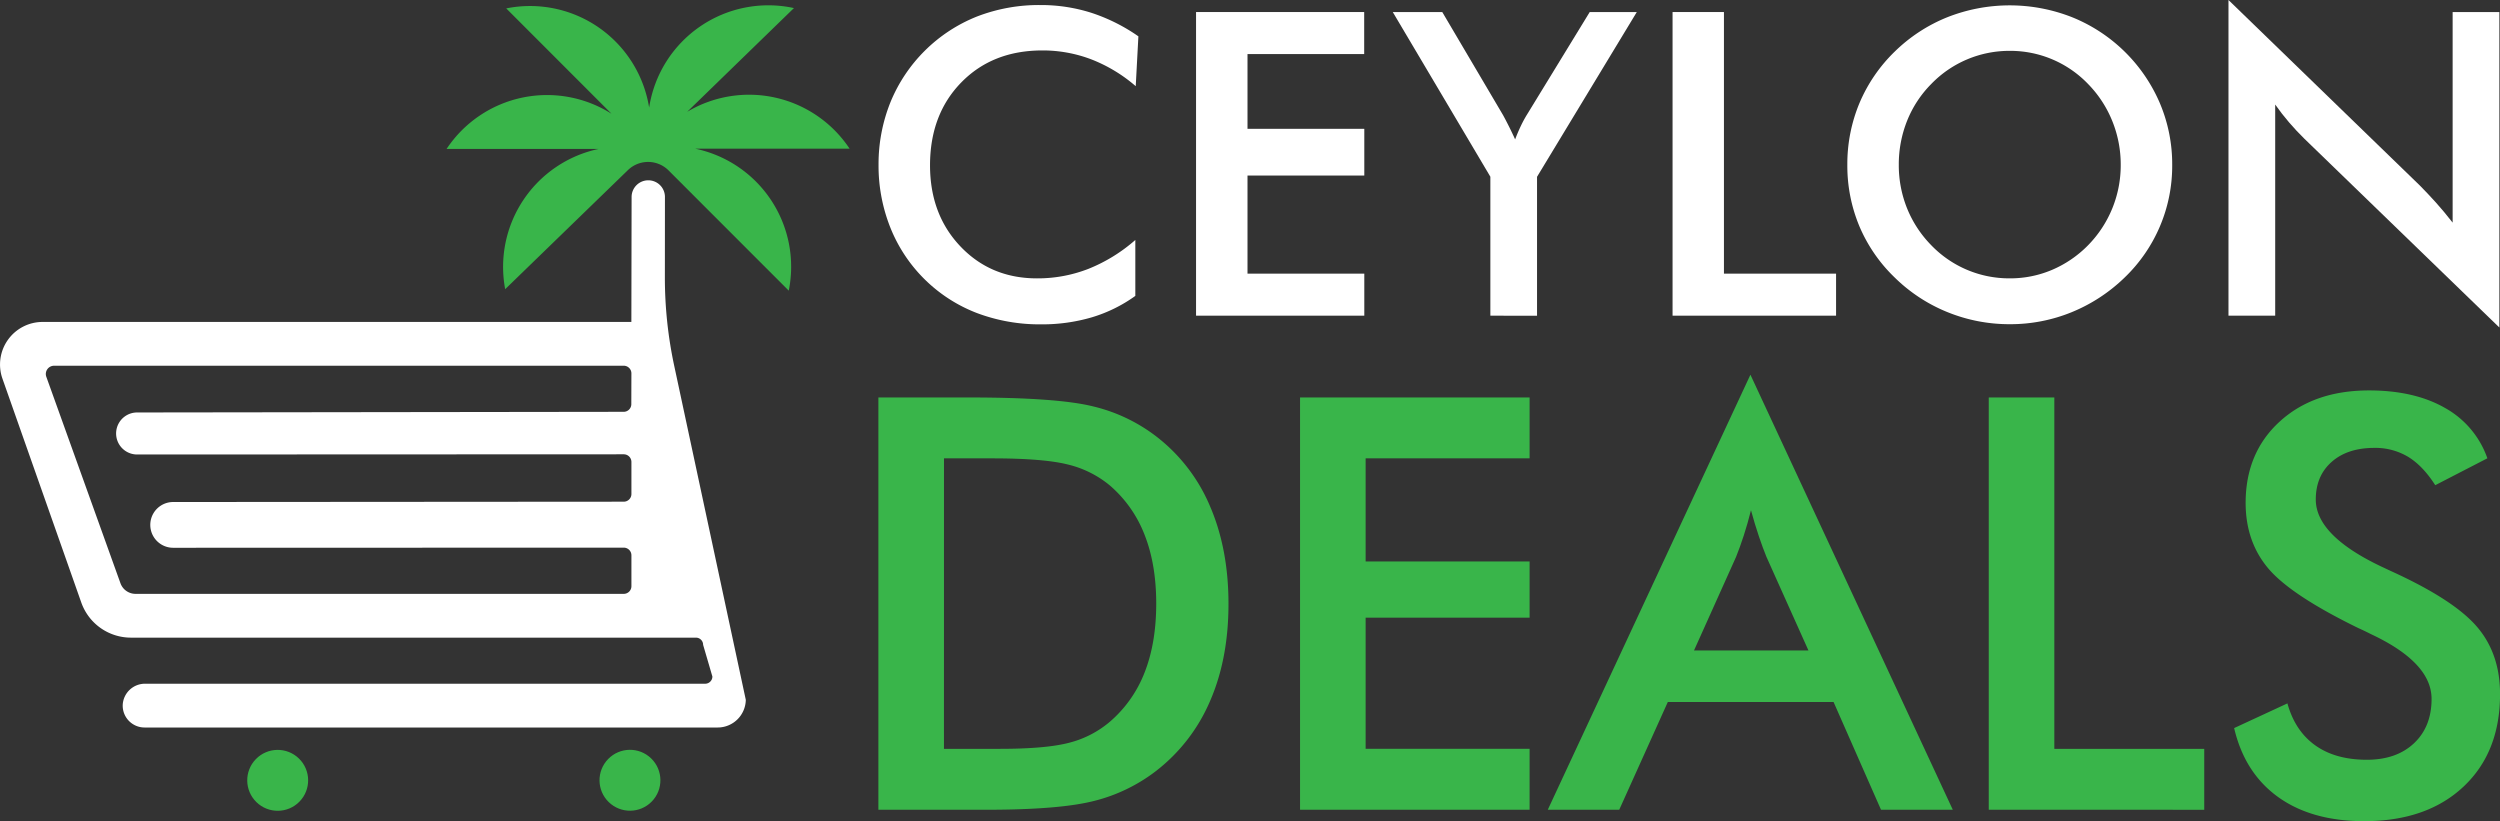 <svg xmlns="http://www.w3.org/2000/svg" viewBox="0 0 1486.97 488.42" class="h-10"><rect x="0" y="0" width="1486.97" height="488.42" fill="#333333" stroke="none"/><defs><style>.cls-1{fill:#39B54A;}.cls-2{fill:white;}</style></defs><g id="Layer_2" data-name="Layer 2"><g id="Layer_1-2" data-name="Layer 1"><path class="cls-1" d="M522.45,481.63V236.41h53.77q52.42,0,73.78,5.27a99.6,99.6,0,0,1,37.44,17.68,102.59,102.59,0,0,1,32.25,41.7q11,25.47,11,58.13t-11,57.87a104.26,104.26,0,0,1-32.25,41.63,100.14,100.14,0,0,1-36.6,17.67q-20.52,5.26-63.9,5.27H522.45Zm39-36.23h33.35q27.51,0,41.27-3.66A60.37,60.37,0,0,0,660,429.4,73.61,73.61,0,0,0,680.79,400q6.91-17.59,6.92-40.94t-6.92-40.94A73.61,73.61,0,0,0,660,288.64a61.62,61.62,0,0,0-24.77-12.34q-14.43-3.66-45.11-3.67H561.47Z"/><path class="cls-1" d="M773.25,481.63V236.41H909.79v36.22H812.26v61.31h97.53v33.44H812.26v78h97.53v36.23Z"/><path class="cls-1" d="M1118.8,481.63l-28.22-64.09H992l-28.9,64.09h-42.5l120.53-258.75,120.37,258.75Zm-111.22-94.75h68.06l-25-55.7q-2.17-5.34-4.51-12.27t-4.67-15.42q-2,8-4.25,14.92t-4.59,12.77Z"/><path class="cls-1" d="M1182.89,481.63V236.41h39v209h89.17v36.23Z"/><path class="cls-1" d="M1328.84,433.05l31.69-14.68q4.52,16.35,16.52,24.93t30.69,8.6q17.67,0,28.1-9.84t10.43-26.36q0-21.51-35.7-38.36c-3.33-1.67-5.89-2.9-7.67-3.67q-40.37-19.68-53.79-35.62t-13.43-38.94q0-29.87,20.27-48.38t53.12-18.51q27,0,45.21,10.43a54.89,54.89,0,0,1,25.18,29.94l-31,16q-7.35-11.5-16.1-16.85a37.84,37.84,0,0,0-20.1-5.34q-16,0-25.43,8.34t-9.43,22.35q0,22,41.37,41,3.16,1.5,5,2.33,36.2,16.68,49.71,32.61T1487,412.86q0,34.69-21.85,55.13t-59,20.43q-31.18,0-51.13-14.34T1328.84,433.05Z"/><path class="cls-2" d="M675.52,51.26a90.41,90.41,0,0,0-26.36-15.93A81,81,0,0,0,620,30q-29.62,0-48.21,19T553.17,98.3q0,29.25,18.09,48.27t45.62,19a83,83,0,0,0,30.55-5.68,96.68,96.68,0,0,0,27.85-17.16V176a86.9,86.9,0,0,1-25.81,12.72,104.48,104.48,0,0,1-30.25,4.2,105.74,105.74,0,0,1-38.33-6.79,90.25,90.25,0,0,1-51.24-50.56,99.24,99.24,0,0,1-7.1-37.47,98.33,98.33,0,0,1,7.1-37.35A92.64,92.64,0,0,1,581.07,9.83,102.09,102.09,0,0,1,618.73,3,98.78,98.78,0,0,1,649.1,7.61a106.75,106.75,0,0,1,28,14Z"/><path class="cls-2" d="M711.4,187.76V7.16h100v25H742V76.62h69.47v27.79H742v58.35h69.47v25Z"/><path class="cls-2" d="M886.45,187.76V105.11L828.4,7.16h29.44L894,68.47q1.29,2.34,3.23,6.17t3.95,8.26c1.1-2.87,2.25-5.59,3.47-8.14a70.85,70.85,0,0,1,3.83-7L945.55,7.16h28l-59.34,98v82.65Z"/><path class="cls-2" d="M994.82,187.76V7.16h30.56v155.6h66.69v25Z"/><path class="cls-2" d="M1292,98.05a92,92,0,0,1-28.27,67,98.89,98.89,0,0,1-31.48,20.62,96.49,96.49,0,0,1-36.8,7.16,97.75,97.75,0,0,1-37.22-7.22,96.1,96.1,0,0,1-31.3-20.56,92.09,92.09,0,0,1-21-30.5,93.38,93.38,0,0,1-7.16-36.54,94.08,94.08,0,0,1,7.16-36.55,93.13,93.13,0,0,1,21-30.74,95.73,95.73,0,0,1,31.36-20.49,101.12,101.12,0,0,1,74.14,0,95.67,95.67,0,0,1,52.35,51.42A93,93,0,0,1,1292,98.05Zm-30.62,0a68.78,68.78,0,0,0-5-26A67.6,67.6,0,0,0,1242,50a64.07,64.07,0,0,0-46.55-19.75A64.56,64.56,0,0,0,1148.64,50a65.54,65.54,0,0,0-14.32,21.85,69.92,69.92,0,0,0-4.94,26.18,68.6,68.6,0,0,0,4.94,25.93,67.19,67.19,0,0,0,14.32,21.85,64.29,64.29,0,0,0,46.79,19.75,63.5,63.5,0,0,0,25.13-5.06A66.38,66.38,0,0,0,1242,145.83a67.83,67.83,0,0,0,19.38-47.78Z"/><path class="cls-2" d="M1325.47,187.76V0l113.9,110.41q4.65,4.7,9.43,10t10,12V7.16h27.79V194.8L1370.51,82.41q-4.65-4.56-9-9.62t-8.25-10.61V187.76Z"/><path class="cls-2" d="M395.5,117.17a9.91,9.91,0,0,0-9.91-9.93h0a9.93,9.93,0,0,0-9.92,9.9l-.14,74.35H25.34A25.32,25.32,0,0,0,1.46,225.23L48.34,358.35a31.33,31.33,0,0,0,29.54,20.91H413.93a4.28,4.28,0,0,1,4.28,4.28l5.51,18.85a4.28,4.28,0,0,1-4.28,4.28H86.36A13.26,13.26,0,0,0,73,419.06a13,13,0,0,0,13,13.65H426.85a16.73,16.73,0,0,0,16.74-16.46L401,217.5a250.1,250.1,0,0,1-5.54-52.61Zm-20,123.22a4.55,4.55,0,0,1-4.55,4.55l-289.39.39a12.49,12.49,0,0,0,0,25L371,270.21a4.56,4.56,0,0,1,4.56,4.56v19.07A4.57,4.57,0,0,1,371,298.4l-268,.19a13.61,13.61,0,0,0,0,27.22L371,325.73a4.56,4.56,0,0,1,4.56,4.55v18.38a4.56,4.56,0,0,1-4.55,4.56H80.64a9.55,9.55,0,0,1-9-6.33L27.55,224.12a4.92,4.92,0,0,1,4.63-6.59H371a4.56,4.56,0,0,1,4.55,4.56Z"/><circle class="cls-1" cx="165.18" cy="464.12" r="18.11" transform="translate(-282.47 258.44) rotate(-45.73)"/><circle class="cls-1" cx="374.69" cy="464.12" r="18.11" transform="translate(-219.19 408.42) rotate(-45.73)"/><path class="cls-1" d="M413.33,88.43l92,0a71.77,71.77,0,0,0-96.6-21.93L472.23,4.8A71.72,71.72,0,0,0,386.1,64a71.72,71.72,0,0,0-85-59l62.62,62.66a71.7,71.7,0,0,0-98.11,20.94l90.4,0A71.73,71.73,0,0,0,300.47,172c10-9.69,51.92-50.37,73-70.81a17.23,17.23,0,0,1,24.19.18l71.48,71.51a71.73,71.73,0,0,0-55.79-84.48Z"/></g></g></svg>